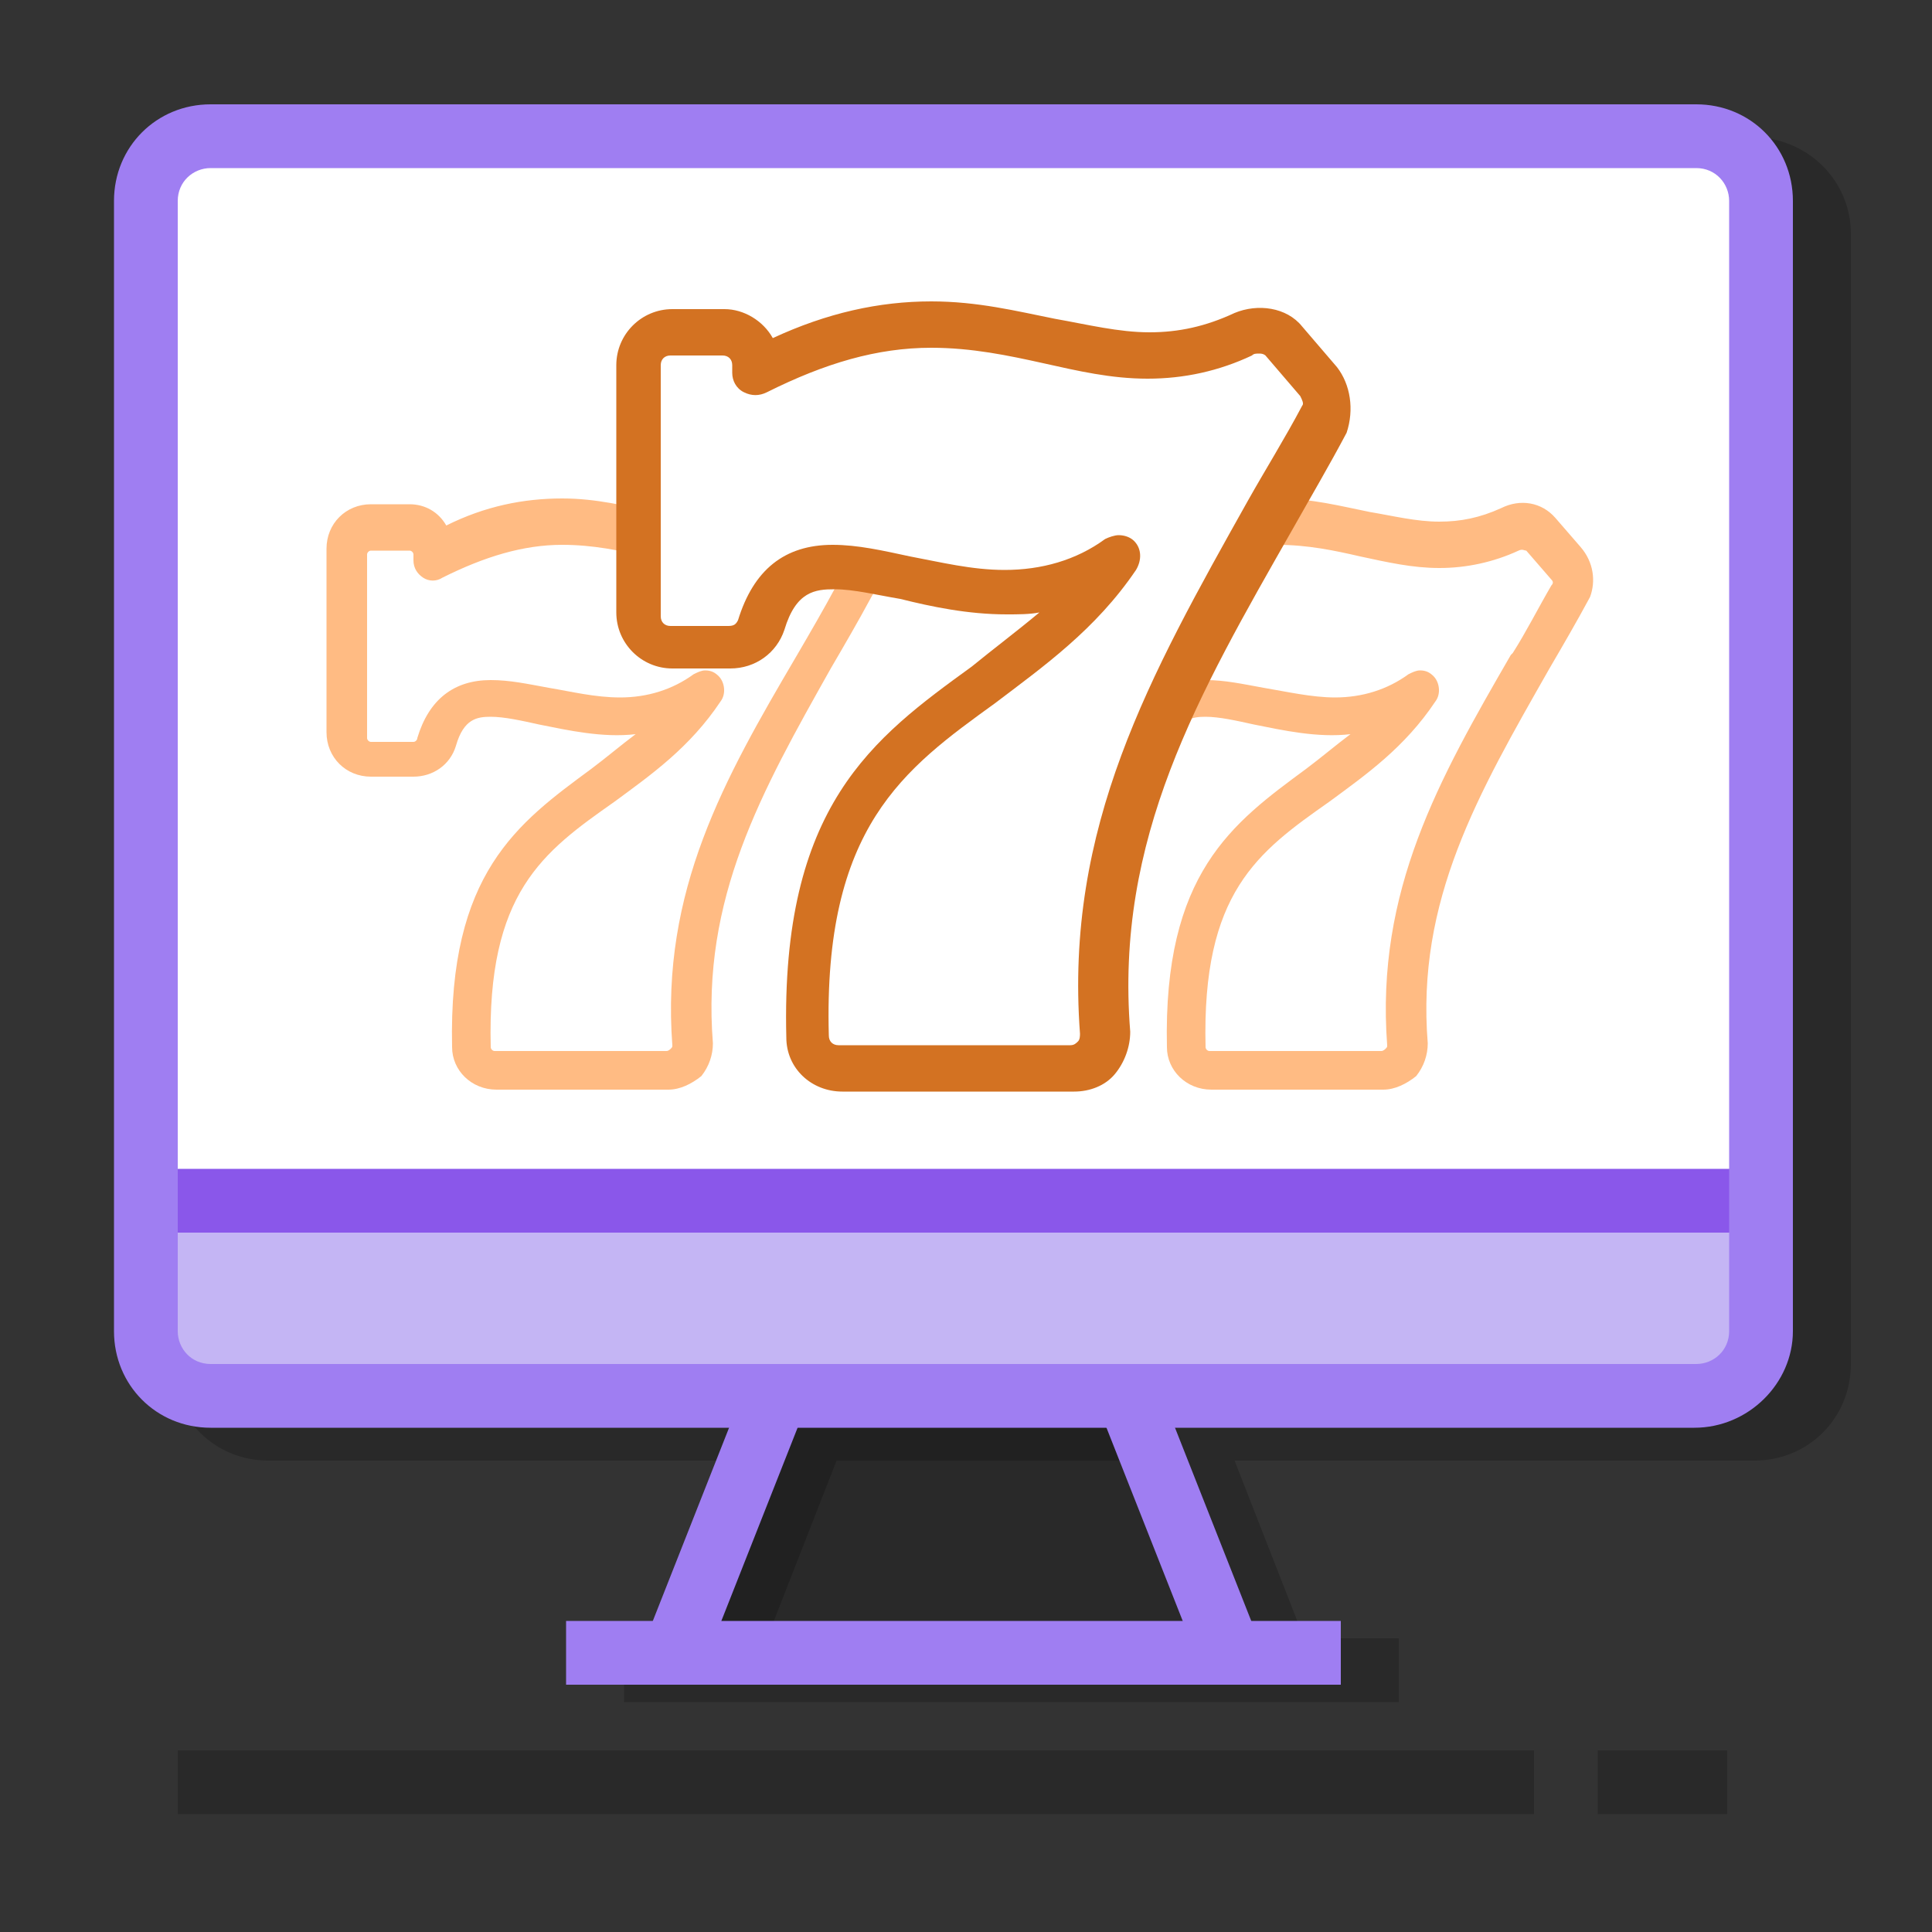 <?xml version="1.0" encoding="UTF-8"?> <!-- Generator: Adobe Illustrator 26.0.3, SVG Export Plug-In . SVG Version: 6.00 Build 0) --> <svg xmlns="http://www.w3.org/2000/svg" xmlns:xlink="http://www.w3.org/1999/xlink" version="1.1" id="Layer_1" x="0px" y="0px" viewBox="0 0 100 100" style="enable-background:new 0 0 100 100;" xml:space="preserve"><rect x="0" y="0" width="100" height="100" fill="#333333" stroke="none"/> <style type="text/css"> .st0{opacity:0.2;enable-background:new ;} .st1{fill:#FFFFFF;} .st2{fill:#C4B5F4;} .st3{fill:#8A57EA;} .st4{fill:#9F7EF2;} .st5{fill:#FFBB83;} .st6{fill:#D37222;} </style> <g> <path class="st0" d="M90.7,7.1H13.9c-2.8,0-5,2.2-5,5v58.5c0,2.8,2.2,5,5,5h25.9l-3.6,9.2h-3.9v3.3h40.1v-3.3h-4.9l-3.6-9.2h26.9 c2.8,0,5-2.2,5-5V12.1C95.8,9.3,93.5,7.1,90.7,7.1z M63.9,84.8H39.7l3.6-9.2h16.9L63.9,84.8z"></path> <polygon class="st0" points="62.7,85.6 36,85.6 41,71.6 57.7,71.6 "></polygon> <rect x="7.5" y="7.7" class="st1" width="83.5" height="63.9"></rect> <rect x="7.5" y="61.1" class="st2" width="83.5" height="10.7"></rect> <rect x="7.5" y="60.5" class="st3" width="83.5" height="3.3"></rect> <path class="st4" d="M87.7,73.9H10.9c-2.8,0-5-2.2-5-5V10.4c0-2.8,2.2-5,5-5h76.9c2.8,0,5,2.2,5,5v58.5 C92.8,71.6,90.5,73.9,87.7,73.9z M10.9,8.7c-0.9,0-1.7,0.7-1.7,1.7v58.5c0,0.9,0.7,1.7,1.7,1.7h76.9c0.9,0,1.7-0.7,1.7-1.7V10.4 c0-0.9-0.7-1.7-1.7-1.7H10.9z"></path> <rect x="29.3" y="83.9" class="st4" width="40.1" height="3.3"></rect> <rect x="30.4" y="77.2" transform="matrix(0.367 -0.93 0.93 0.367 -49.573 84.878)" class="st4" width="14.4" height="3.3"></rect> <rect x="59.4" y="71.7" transform="matrix(0.93 -0.367 0.367 0.93 -24.712 27.936)" class="st4" width="3.3" height="14.4"></rect> <rect x="9.2" y="90.6" class="st0" width="70.2" height="3.3"></rect> <rect x="82.7" y="90.6" class="st0" width="6.7" height="3.3"></rect> </g> <g> <path class="st1" d="M55.4,28.3c0-0.4,0.3-0.7,0.7-0.7h2c0.4,0,0.7,0.3,0.7,0.7v0.3c0,0.2,0.1,0.4,0.3,0.4c0.2,0.1,0.4,0.1,0.5,0 c2.3-1.2,4.4-1.7,6.5-1.7c1.6,0,3,0.3,4.4,0.6c1.3,0.3,2.6,0.6,4,0.6c1.3,0,2.6-0.3,3.9-0.9c0.1-0.1,0.3-0.1,0.4-0.1 c0.2,0,0.4,0,0.5,0.2l1.3,1.5c0.2,0.2,0.2,0.6,0.1,0.8c-0.7,1.3-1.4,2.5-2.1,3.7c-3.8,6.6-7,12.3-6.4,20.2c0,0.2-0.1,0.4-0.2,0.6 c-0.1,0.1-0.3,0.2-0.5,0.2h-8.9c-0.4,0-0.7-0.3-0.7-0.7c-0.2-8.2,2.9-10.5,6.6-13.1c1.9-1.4,3.8-2.8,5.4-5.1 c0.1-0.2,0.1-0.5-0.1-0.7c-0.1-0.1-0.2-0.2-0.4-0.2c-0.1,0-0.2,0-0.3,0.1c-1.2,0.8-2.6,1.3-4.1,1.3c-1.3,0-2.6-0.3-3.8-0.5 c-1-0.2-2-0.4-2.9-0.4c-1.7,0-2.7,0.8-3.3,2.6c-0.1,0.3-0.4,0.5-0.7,0.5h-2.2c-0.4,0-0.7-0.3-0.7-0.7V28.3z"></path> <path class="st5" d="M81.8,28.3l-1.3-1.5c-0.7-0.8-1.8-1-2.8-0.5c-1.1,0.5-2.1,0.7-3.2,0.7c-1.2,0-2.4-0.3-3.6-0.5 c-1.5-0.3-3-0.7-4.8-0.7c-2,0-4,0.4-6,1.4c-0.4-0.7-1.1-1.1-1.9-1.1h-2c-1.3,0-2.3,1-2.3,2.3v9.5c0,1.3,1,2.3,2.3,2.3h2.2 c1,0,1.9-0.6,2.2-1.6c0.4-1.4,1.1-1.5,1.8-1.5c0.7,0,1.6,0.2,2.5,0.4c1.5,0.3,3.3,0.7,5,0.5c-0.8,0.6-1.5,1.2-2.3,1.8 c-3.8,2.8-7.4,5.4-7.2,14.4c0,1.2,1,2.2,2.3,2.2h8.9c0.6,0,1.2-0.3,1.7-0.7c0.4-0.5,0.6-1.1,0.6-1.7c-0.6-7.4,2.6-12.9,6.3-19.4 c0.7-1.2,1.4-2.4,2.1-3.7C82.6,30.1,82.5,29.1,81.8,28.3z M71.8,54.1c0,0.1,0,0.1-0.1,0.2c0,0-0.1,0.1-0.2,0.1h-8.9 c-0.1,0-0.2-0.1-0.2-0.2c-0.2-8,2.7-10.1,6.4-12.7c1.9-1.4,3.9-2.8,5.5-5.2c0.3-0.4,0.2-1-0.1-1.3c-0.2-0.2-0.4-0.3-0.7-0.3 c-0.2,0-0.4,0.1-0.6,0.2c-1.1,0.8-2.4,1.2-3.8,1.2c-1.2,0-2.5-0.3-3.7-0.5c-1.1-0.2-2-0.4-3-0.4c-1.9,0-3.2,1-3.8,3 c0,0.1-0.1,0.2-0.2,0.2h-2.2c-0.1,0-0.2-0.1-0.2-0.2v-9.5c0-0.1,0.1-0.2,0.2-0.2h2c0.1,0,0.2,0.1,0.2,0.2v0.3 c0,0.4,0.2,0.7,0.5,0.9c0.3,0.2,0.7,0.2,1,0c2.2-1.1,4.2-1.7,6.2-1.7c1.6,0,3,0.3,4.3,0.6c1.4,0.3,2.7,0.6,4.1,0.6s2.8-0.3,4.1-0.9 c0.2-0.1,0.3,0,0.4,0l1.3,1.5c0.1,0.1,0.1,0.2,0,0.3c-0.7,1.2-1.3,2.4-2,3.5l-0.1,0.1C74.5,40.3,71.2,46.1,71.8,54.1z"></path> </g> <g> <path class="st1" d="M18.4,28.3c0-0.4,0.3-0.7,0.7-0.7h2c0.4,0,0.7,0.3,0.7,0.7v0.3c0,0.2,0.1,0.4,0.3,0.4c0.2,0.1,0.4,0.1,0.5,0 c2.3-1.2,4.4-1.7,6.5-1.7c1.6,0,3,0.3,4.4,0.6c1.3,0.3,2.6,0.6,4,0.6c1.3,0,2.6-0.3,3.9-0.9c0.1-0.1,0.3-0.1,0.4-0.1 c0.2,0,0.4,0,0.5,0.2l1.3,1.5c0.2,0.2,0.2,0.6,0.1,0.8c-0.7,1.3-1.4,2.5-2.1,3.7c-3.8,6.6-7,12.3-6.4,20.2c0,0.2-0.1,0.4-0.2,0.6 c-0.1,0.1-0.3,0.2-0.5,0.2h-8.9c-0.4,0-0.7-0.3-0.7-0.7c-0.2-8.2,2.9-10.5,6.6-13.1c1.9-1.4,3.8-2.8,5.4-5.1 c0.1-0.2,0.1-0.5-0.1-0.7c-0.1-0.1-0.2-0.2-0.4-0.2c-0.1,0-0.2,0-0.3,0.1c-1.2,0.8-2.6,1.3-4.1,1.3c-1.3,0-2.6-0.3-3.8-0.5 c-1-0.2-2-0.4-2.9-0.4c-1.7,0-2.7,0.8-3.3,2.6c-0.1,0.3-0.4,0.5-0.7,0.5h-2.2c-0.4,0-0.7-0.3-0.7-0.7V28.3z"></path> <path class="st5" d="M44.8,28.3l-1.3-1.5c-0.7-0.8-1.8-1-2.8-0.5c-1.1,0.5-2.1,0.7-3.2,0.7c-1.2,0-2.4-0.3-3.6-0.5 c-1.5-0.3-3-0.7-4.8-0.7c-2,0-4,0.4-6,1.4c-0.4-0.7-1.1-1.1-1.9-1.1h-2c-1.3,0-2.3,1-2.3,2.3v9.5c0,1.3,1,2.3,2.3,2.3h2.2 c1,0,1.9-0.6,2.2-1.6c0.4-1.4,1.1-1.5,1.8-1.5c0.7,0,1.6,0.2,2.5,0.4c1.5,0.3,3.3,0.7,5,0.5c-0.8,0.6-1.5,1.2-2.3,1.8 c-3.8,2.8-7.4,5.4-7.2,14.4c0,1.2,1,2.2,2.3,2.2h8.9c0.6,0,1.2-0.3,1.7-0.7c0.4-0.5,0.6-1.1,0.6-1.7C36.3,46.5,39.4,41,43,34.6 c0.7-1.2,1.4-2.4,2.1-3.7C45.6,30.1,45.5,29.1,44.8,28.3z M34.8,54.1c0,0.1,0,0.1-0.1,0.2c0,0-0.1,0.1-0.2,0.1h-8.9 c-0.1,0-0.2-0.1-0.2-0.2c-0.2-8,2.7-10.1,6.4-12.7c1.9-1.4,3.9-2.8,5.5-5.2c0.3-0.4,0.2-1-0.1-1.3c-0.2-0.2-0.4-0.3-0.7-0.3 c-0.2,0-0.4,0.1-0.6,0.2c-1.1,0.8-2.4,1.2-3.8,1.2c-1.3,0-2.5-0.3-3.7-0.5c-1.1-0.2-2-0.4-3-0.4c-1.9,0-3.2,1-3.8,3 c0,0.1-0.1,0.2-0.2,0.2h-2.2c-0.1,0-0.2-0.1-0.2-0.2v-9.5c0-0.1,0.1-0.2,0.2-0.2h2c0.1,0,0.2,0.1,0.2,0.2v0.3 c0,0.4,0.2,0.7,0.5,0.9c0.3,0.2,0.7,0.2,1,0c2.2-1.1,4.2-1.7,6.2-1.7c1.6,0,3,0.3,4.3,0.6c1.4,0.3,2.7,0.6,4.1,0.6 c1.4,0,2.8-0.3,4.1-0.9c0.2-0.1,0.3,0,0.4,0l1.3,1.5c0.1,0.1,0.1,0.2,0,0.3c-0.7,1.3-1.4,2.5-2.1,3.7 C37.5,40.3,34.2,46.1,34.8,54.1z"></path> </g> <g> <path class="st1" d="M33.8,18.9c0-0.5,0.4-1,1-1h2.7c0.5,0,1,0.4,1,1v0.4c0,0.2,0.1,0.5,0.3,0.6c0.2,0.1,0.5,0.1,0.7,0 c3-1.6,5.9-2.3,8.7-2.3c2.2,0,4.1,0.4,5.9,0.9c1.8,0.4,3.5,0.8,5.3,0.8c1.8,0,3.5-0.4,5.2-1.2c0.2-0.1,0.4-0.1,0.6-0.1 c0.2,0,0.5,0.1,0.7,0.3l1.8,2.1c0.3,0.3,0.3,0.8,0.1,1.1c-0.9,1.7-1.9,3.3-2.8,4.9c-5.1,8.9-9.4,16.6-8.6,27.1 c0,0.3-0.1,0.5-0.3,0.7c-0.2,0.2-0.4,0.3-0.7,0.3h-12c-0.5,0-1-0.4-1-1c-0.3-11,3.9-14.1,8.8-17.7c2.5-1.8,5.1-3.7,7.2-6.8 c0.2-0.3,0.2-0.7-0.1-0.9c-0.1-0.1-0.3-0.2-0.5-0.2c-0.1,0-0.3,0-0.4,0.1c-1.6,1.1-3.4,1.7-5.5,1.7c-1.7,0-3.4-0.4-5.1-0.7 c-1.4-0.3-2.7-0.6-3.8-0.6c-2.3,0-3.7,1.1-4.4,3.5c-0.1,0.4-0.5,0.7-0.9,0.7h-3c-0.5,0-1-0.4-1-1V18.9z"></path> <path class="st6" d="M69.2,19l-1.8-2.1c-0.8-1-2.3-1.2-3.5-0.7c-1.5,0.7-2.9,1-4.4,1c-1.6,0-3.2-0.4-4.9-0.7c-2-0.4-4-0.9-6.4-0.9 c-2.7,0-5.4,0.6-8.2,1.9c-0.5-0.9-1.5-1.5-2.5-1.5h-2.7c-1.6,0-2.9,1.3-2.9,2.9v12.8c0,1.6,1.3,2.9,2.9,2.9h3c1.3,0,2.4-0.8,2.8-2 c0.6-2,1.6-2.1,2.6-2.1c1,0,2.2,0.3,3.4,0.5c1.6,0.4,3.5,0.8,5.5,0.8c0.6,0,1.2,0,1.7-0.1c-1.2,1-2.4,1.9-3.5,2.8 c-5.1,3.7-9.9,7.2-9.6,19.2c0,1.6,1.3,2.8,2.9,2.8h12c0.8,0,1.6-0.3,2.1-0.9c0.5-0.6,0.8-1.4,0.8-2.2c-0.8-10,3.5-17.4,8.4-26 c0.9-1.6,1.9-3.3,2.8-5C70.1,21.2,69.9,19.9,69.2,19z M55.9,53.5c0,0.1,0,0.3-0.1,0.4c-0.1,0.1-0.2,0.2-0.4,0.2h-12 c-0.3,0-0.5-0.2-0.5-0.5c-0.3-10.8,3.9-13.8,8.6-17.2c2.5-1.9,5.2-3.8,7.3-6.9c0.3-0.5,0.3-1.1-0.1-1.5c-0.2-0.2-0.5-0.3-0.8-0.3 c-0.2,0-0.5,0.1-0.7,0.2c-1.5,1.1-3.3,1.6-5.2,1.6c-1.7,0-3.3-0.4-4.9-0.7c-1.4-0.3-2.7-0.6-4-0.6c-2.5,0-4.1,1.3-4.9,3.9 c-0.1,0.2-0.2,0.3-0.5,0.3h-3c-0.3,0-0.5-0.2-0.5-0.5V18.9c0-0.3,0.2-0.5,0.5-0.5h2.7c0.3,0,0.5,0.2,0.5,0.5v0.4 c0,0.4,0.2,0.8,0.6,1c0.4,0.2,0.8,0.2,1.2,0c3-1.5,5.7-2.3,8.5-2.3c2.1,0,4,0.4,5.8,0.8c1.8,0.4,3.5,0.8,5.4,0.8 c1.9,0,3.7-0.4,5.4-1.2c0.1-0.1,0.2-0.1,0.4-0.1c0.2,0,0.3,0.1,0.3,0.1l1.8,2.1c0.1,0.2,0.2,0.4,0.1,0.5c-0.9,1.7-1.9,3.3-2.8,4.9 C59.5,35,55.1,42.8,55.9,53.5z"></path> </g> </svg> 